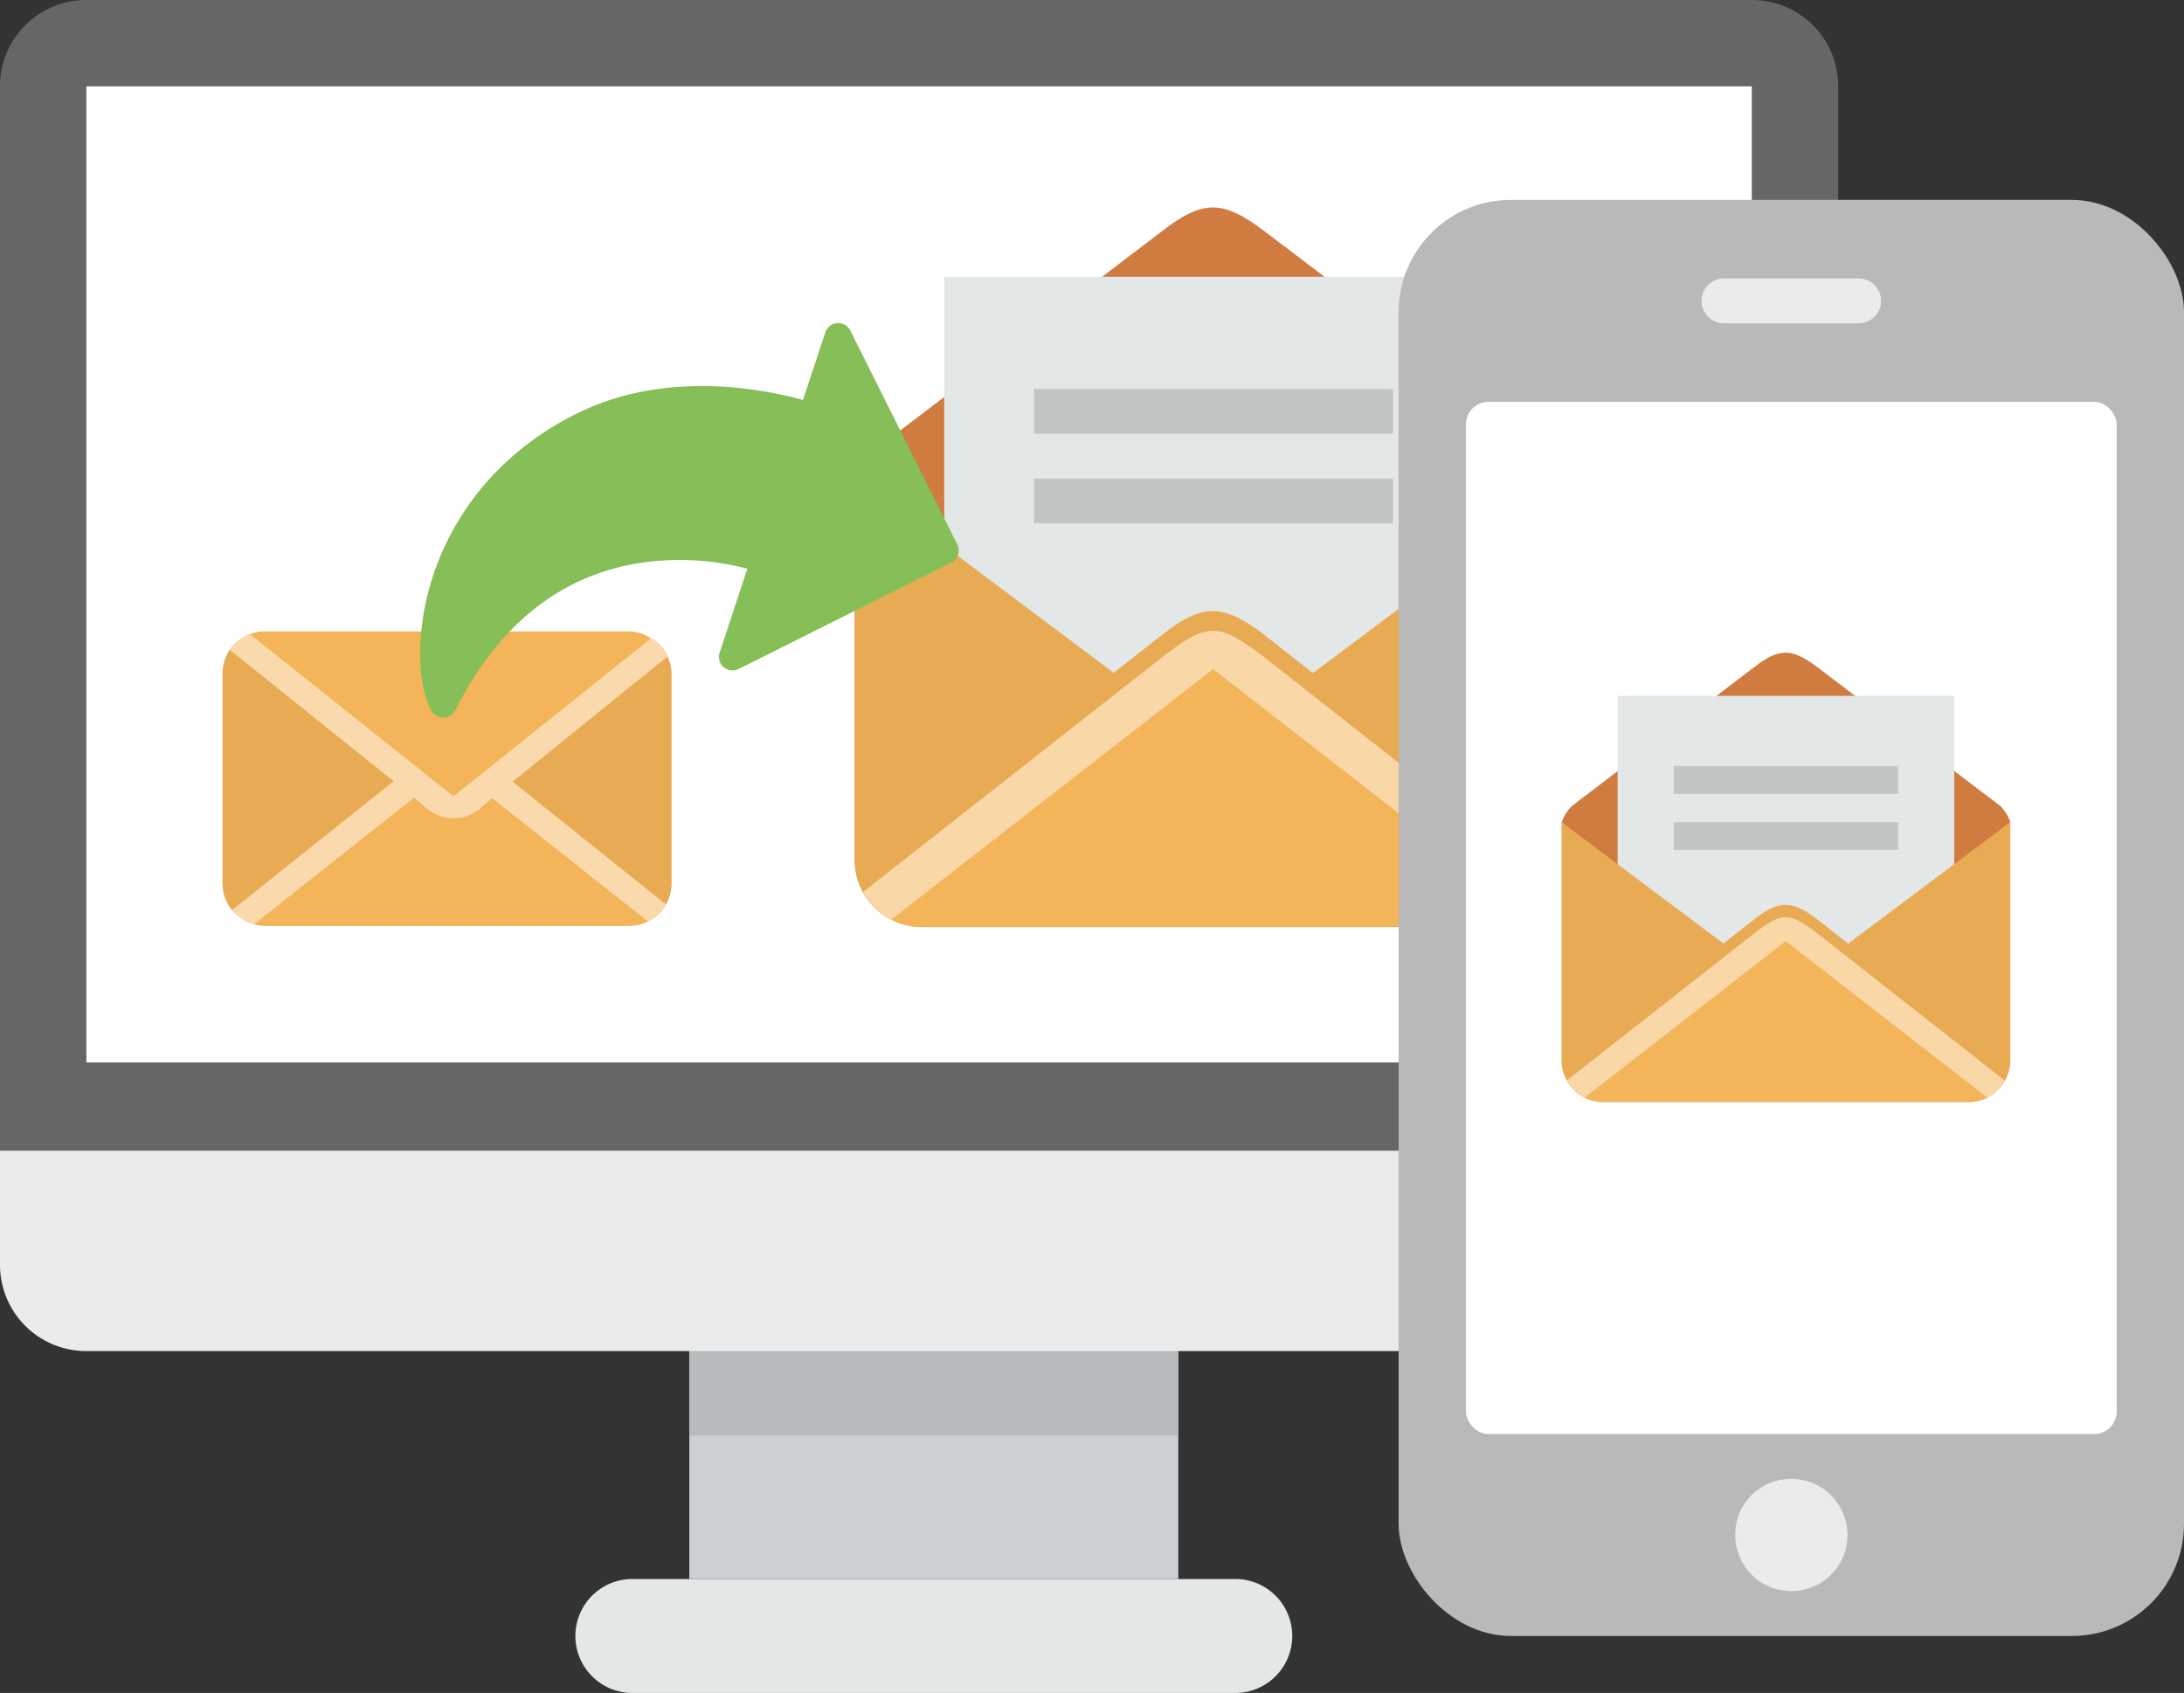 <svg xmlns="http://www.w3.org/2000/svg" xmlns:xlink="http://www.w3.org/1999/xlink" viewBox="0 0 608.31 471.55"><rect x="0" y="0" width="608.31" height="471.55" fill="#333333" stroke="none"/><defs><style>.a{fill:none;}.b{fill:#ccd0d2;}.c{fill:#e4e7e7;}.d{fill:#b7bbbd;}.e{fill:#666;}.f{fill:#fff;}.g{fill:#ebebeb;}.h{fill:#f4b459;}.i{fill:#e8ab54;}.j{fill:#fadaac;}.k{clip-path:url(#a);}.l{fill:#d07c40;}.m{fill:#c2c5c5;}.n{fill:#f9d7a7;}.o{fill:#86be57;}.p{fill:#b9b9b9;}.q{clip-path:url(#h);}</style><clipPath id="a"><rect class="a" x="238" y="57.8" width="200" height="200.39"/></clipPath><clipPath id="h"><rect class="a" x="434.94" y="181.78" width="125" height="125.24"/></clipPath></defs><title>digital-mailroom-3</title><rect class="b" x="192" y="375.81" width="136.19" height="64"/><path class="c" d="M176.13,439.81H344.06a15.87,15.87,0,1,1,0,31.74H176.13a15.87,15.87,0,1,1,0-31.74Z"/><rect class="d" x="192" y="375.81" width="136.19" height="24.06"/><path class="e" d="M24.06,0H487.94A24,24,0,0,1,512,24.06V347.14c0,13.31-512,13.31-512,0V24.06A24,24,0,0,1,24.06,0Z"/><rect class="f" x="24.06" y="24.06" width="463.87" height="271.87"/><path class="g" d="M0,352.26a24,24,0,0,0,24.06,24.06H487.94A24,24,0,0,0,512,352.26V320.51H0Z"/><rect class="h" x="62" y="175.87" width="125" height="82.03" rx="11.72" ry="11.72"/><path class="i" d="M183,178.87l-50.69,38.5L183,254.93a11.62,11.62,0,0,0,4-8.75V187.59a11.65,11.65,0,0,0-4-8.72Zm-117.12,76,48.88-37.62L66,178.8a11.64,11.64,0,0,0-4,8.79v58.59A11.63,11.63,0,0,0,65.93,254.87Z"/><path class="j" d="M185.45,251.89l-42.69-34.16L186,182.8a11.73,11.73,0,0,0-4.49-5.13L126.3,221.81,69.63,176.64A11.72,11.72,0,0,0,64,181l45.63,36.6-45,35.89a11.67,11.67,0,0,0,6.06,4l44.62-35.29,2.72,2.2a11.47,11.47,0,0,0,16.55,0l2.54-2.05,43.36,34.33a11.68,11.68,0,0,0,5-4.74Z"/><g class="k"><path class="l" d="M438,133.29a18.66,18.66,0,0,0-4.43-7.21L351.28,63.72c-10.73-7.9-16.2-7.9-26.75,0L242.6,126.09a18.68,18.68,0,0,0-4.44,7.21l99.74,87.44L438,133.29Z"/></g><g class="k"><rect class="c" x="263" y="77.09" width="150" height="124.9"/></g><g class="k"><path class="i" d="M248.3,249.86l89.58-69.73,89.81,69.74a18.77,18.77,0,0,0,7.86-7.56l-84.27-66.15c-10.64-7.84-16.23-8-26.75,0l-84.14,66a18.72,18.72,0,0,0,7.91,7.66Z"/></g><g class="k"><path class="m" d="M288,145.78H388V133.3H288Zm0-37.47v12.49H388V108.32Z"/></g><g class="k"><path class="i" d="M338,208.24l100-74.95V239.47a18.74,18.74,0,0,1-18.75,18.74H256.75A18.74,18.74,0,0,1,238,239.47V133.29l100,74.95Z"/></g><g class="k"><path class="h" d="M421.25,258a18.57,18.57,0,0,0,10.57-4.72l-93.94-73.15-93.72,73.15A18.6,18.6,0,0,0,254.74,258Z"/></g><g class="k"><path class="n" d="M240.39,248.44a18.81,18.81,0,0,0,7.91,7.67l89.58-69.72,89.81,69.73a18.77,18.77,0,0,0,7.86-7.56l-84.27-66.16c-11.81-8.74-14.67-9.14-26.75,0l-84.14,66.05Z"/></g><path class="o" d="M120.87,159.61c5.47-16,17.48-33.27,39.58-44.32,24.7-12.36,51.89-7,63.2-3.89l6.21-18.77a3.78,3.78,0,0,1,7-.51l29.78,59.53a3.78,3.78,0,0,1-1.69,5.06l-59.24,29.64a3.78,3.78,0,0,1-5.27-4.57l7.72-23.37a74.08,74.08,0,0,0-31.62-1.32c-16.71,3.08-35.65,12.94-49.71,40.71a3.78,3.78,0,0,1-6.69.1c-2.15-4-3.13-9.4-3.12-16a70.16,70.16,0,0,1,3.87-22.3Z"/><rect class="p" x="389.56" y="55.68" width="218.75" height="400" rx="31.25" ry="31.25"/><rect class="f" x="408.31" y="111.93" width="181.25" height="287.5" rx="6.25" ry="6.25"/><path class="g" d="M498.94,411.93a15.63,15.63,0,1,1-15.62,15.63A15.47,15.47,0,0,1,498.94,411.93Z"/><path class="g" d="M480.19,77.56h37.5a6.25,6.25,0,0,1,0,12.5h-37.5a6.25,6.25,0,0,1,0-12.5Z"/><g class="q"><path class="l" d="M559.94,229a11.67,11.67,0,0,0-2.77-4.5l-51.43-39c-6.71-4.94-10.13-4.94-16.72,0l-51.21,39A11.67,11.67,0,0,0,435,229l62.34,54.65L559.94,229Z"/></g><g class="q"><rect class="c" x="450.56" y="193.83" width="93.75" height="78.06"/></g><g class="q"><path class="i" d="M441.37,301.81l56-43.58,56.13,43.59a11.73,11.73,0,0,0,4.91-4.73l-52.67-41.34c-6.65-4.9-10.14-5-16.72,0L436.43,297a11.7,11.7,0,0,0,4.95,4.79Z"/></g><g class="q"><path class="m" d="M466.19,236.77h62.5V229h-62.5Zm0-23.42v7.81h62.5v-7.81Z"/></g><g class="q"><path class="i" d="M497.44,275.8,559.94,229v66.36A11.71,11.71,0,0,1,548.22,307H446.65a11.71,11.71,0,0,1-11.72-11.71V229l62.5,46.84Z"/></g><g class="q"><path class="h" d="M549.47,306.9a11.61,11.61,0,0,0,6.61-3l-58.71-45.72-58.57,45.72a11.62,11.62,0,0,0,6.61,3Z"/></g><g class="q"><path class="n" d="M436.43,300.93a11.76,11.76,0,0,0,4.95,4.79l56-43.58,56.13,43.58a11.73,11.73,0,0,0,4.91-4.73l-52.67-41.35c-7.38-5.46-9.17-5.71-16.72,0l-52.59,41.28Z"/></g></svg>